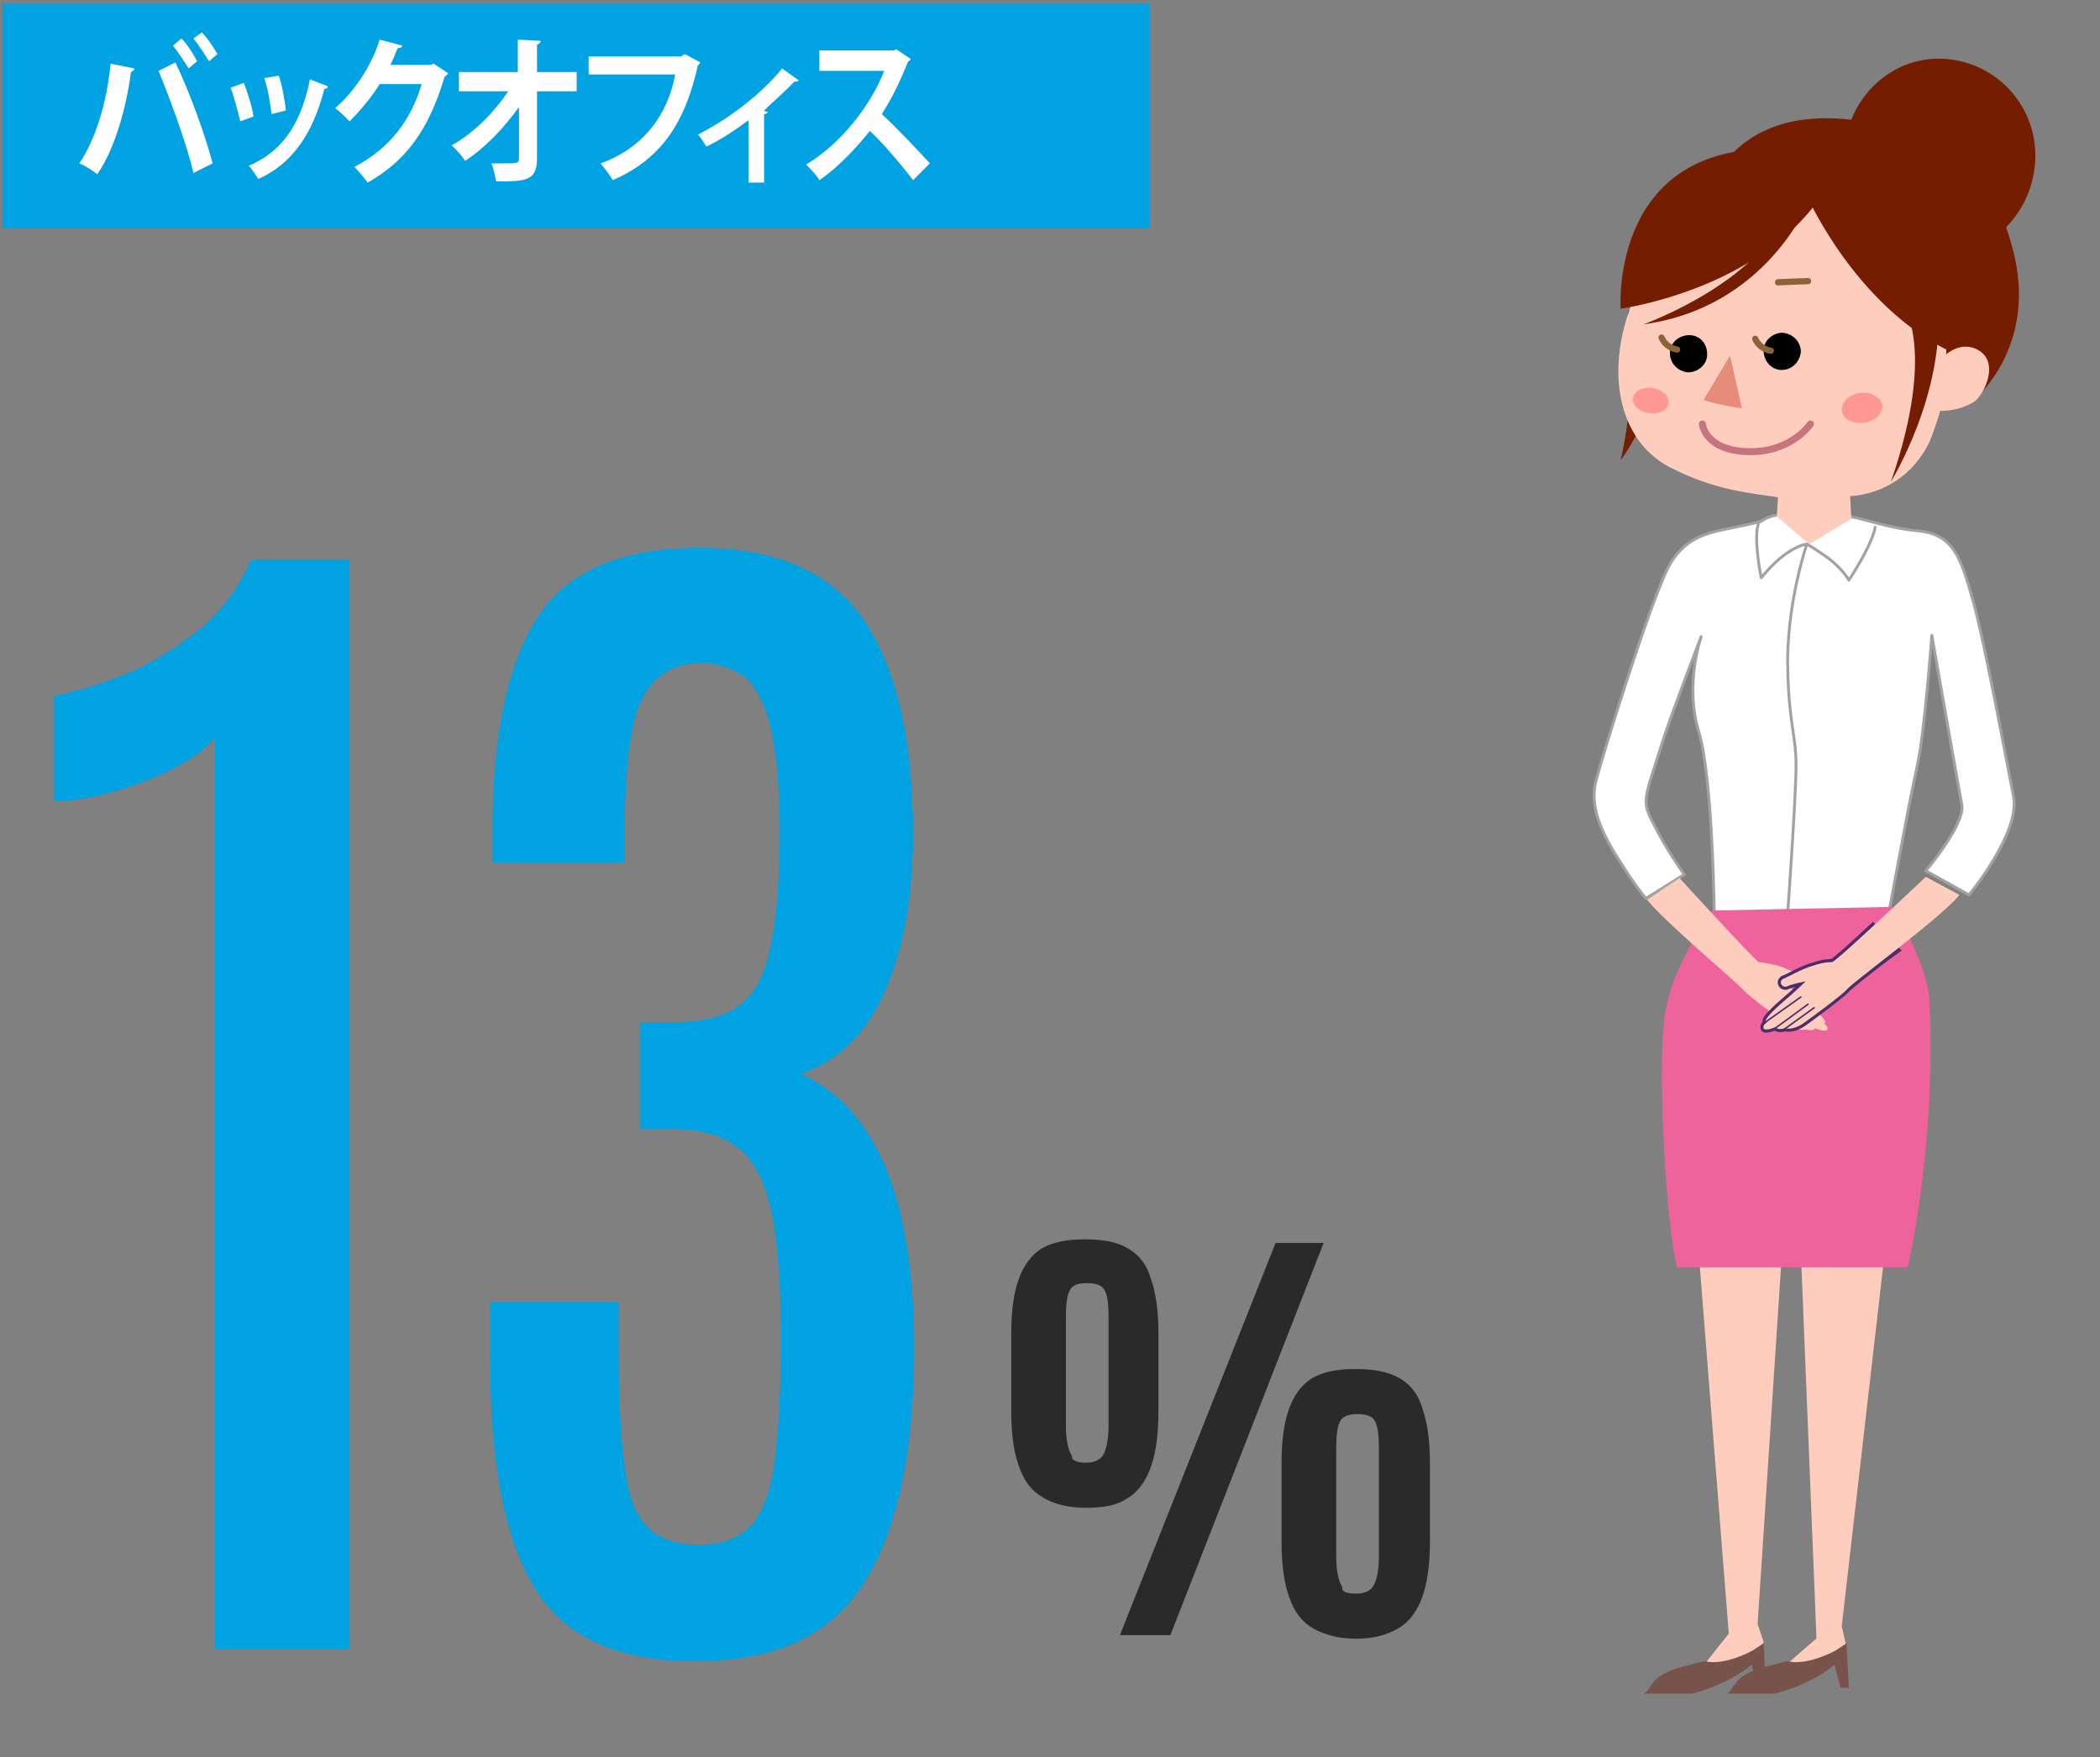 <?xml version="1.0" encoding="utf-8"?>
<!-- Generator: Adobe Illustrator 25.4.1, SVG Export Plug-In . SVG Version: 6.00 Build 0)  -->
<svg version="1.1" id="レイヤー_1" xmlns="http://www.w3.org/2000/svg" xmlns:xlink="http://www.w3.org/1999/xlink" x="0px"
	 y="0px" width="174.8px" height="146.3px" viewBox="0 0 174.8 146.3" style="enable-background:new 0 0 174.8 146.3;"
	 xml:space="preserve">
<rect x="0" y="0" width="174.8" height="146.3" fill="#808080" stroke="none"/>
<style type="text/css">
	.st0{enable-background:new    ;}
	.st1{fill:#00A2E2;}
	.st2{fill:#2A2A2A;stroke:#2A2A2A;stroke-width:0.65;stroke-miterlimit:10;}
	.st3{fill:#FFFFFF;}
	.st4{fill:#FFFFFF;stroke:#A2A2A2;stroke-width:0.238;stroke-linejoin:round;stroke-miterlimit:10;}
	.st5{fill:none;stroke:#A2A2A2;stroke-width:0.238;stroke-linecap:round;stroke-linejoin:round;stroke-miterlimit:10;}
	.st6{fill:#741D00;}
	.st7{fill:#FFCDBE;}
	.st8{fill:none;stroke:#8C6239;stroke-width:0.517;stroke-linecap:round;stroke-miterlimit:10;}
	.st9{fill:none;stroke:#A2A2A2;stroke-width:0.238;stroke-linejoin:round;stroke-miterlimit:10;}
	.st10{fill:#EE639B;}
	.st11{fill:none;stroke:#4C2E6B;stroke-width:0.517;stroke-miterlimit:10;}
	.st12{fill:#78534B;}
	.st13{fill:#E68C78;}
	.st14{fill:none;stroke:#C7757C;stroke-width:0.582;stroke-linecap:round;stroke-miterlimit:10;}
	.st15{fill:none;stroke:#4C2E6B;stroke-width:0.129;stroke-linecap:round;stroke-miterlimit:10;}
	.st16{fill:#FF9893;}
</style>
<g class="st0">
	<path class="st1" d="M17.9,137.3V61.4c-0.8,1-2,1.8-3.7,2.7c-1.6,0.8-3.3,1.4-5.1,1.9s-3.3,0.7-4.6,0.7v-8.8c1.8-0.3,3.8-0.9,6-1.8
		c2.2-0.9,4.2-2.2,6.1-3.7c1.9-1.6,3.3-3.5,4.3-5.8h8.2v90.7L17.9,137.3L17.9,137.3z"/>
	<path class="st1" d="M57.8,138.3c-6.4,0-10.8-2-13.3-6.1s-3.7-10.4-3.7-19v-4.8h10.7v4.6c0,3.9,0.2,6.9,0.5,9.2
		c0.3,2.3,0.9,4,1.9,4.9c0.9,1,2.4,1.5,4.3,1.5c2,0,3.4-0.6,4.4-1.7c1-1.2,1.6-3,1.9-5.4c0.3-2.5,0.5-5.7,0.5-9.6
		c0-4.4-0.2-8-0.7-10.6s-1.4-4.5-2.7-5.6S58.5,94,56.1,94h-2.8v-8.9H56c2.3,0,4.1-0.4,5.4-1.3s2.2-2.5,2.7-4.8
		c0.5-2.3,0.8-5.6,0.8-9.7c0-4-0.3-6.9-0.8-8.9s-1.3-3.4-2.2-4.1c-1-0.7-2.2-1.1-3.6-1.1c-1.4,0-2.6,0.4-3.6,1.3
		c-1,0.9-1.7,2.3-2.1,4.4C52.2,63,52,65.8,52,69.5v2.3H41V69c0-8,1.3-13.9,3.8-17.7s7-5.7,13.4-5.7s10.9,2,13.7,6
		c2.7,4,4.1,9.9,4.1,17.8c0,5-0.7,9.2-2.2,12.8s-3.8,6-7.1,7.2c2.3,1.1,4.1,2.7,5.5,4.9c1.4,2.2,2.4,4.8,3,7.9
		c0.6,3,0.9,6.4,0.9,9.9c0,8.7-1.4,15.3-4.2,19.7C69.1,136.2,64.5,138.3,57.8,138.3z"/>
</g>
<g>
	<path class="st2" d="M90.4,125.2c-1.4,0-2.6-0.3-3.4-0.8c-0.9-0.5-1.5-1.3-1.9-2.5c-0.4-1.1-0.6-2.6-0.6-4.5V111
		c0-1.8,0.2-3.3,0.6-4.4s1-1.9,1.8-2.4c0.9-0.5,2-0.7,3.4-0.7s2.6,0.2,3.4,0.7c0.9,0.5,1.5,1.3,1.8,2.4c0.4,1.1,0.6,2.6,0.6,4.4v6.5
		c0,1.9-0.2,3.3-0.6,4.5c-0.4,1.1-1,2-1.9,2.5C92.9,125,91.8,125.2,90.4,125.2z M90.4,122.1c0.8,0,1.4-0.3,1.7-0.8
		c0.3-0.5,0.5-1.4,0.5-2.6v-9c0-1.2-0.1-2-0.4-2.5s-0.9-0.7-1.7-0.7c-0.9,0-1.4,0.2-1.7,0.7c-0.3,0.5-0.4,1.3-0.4,2.5v9
		c0,1.2,0.2,2.1,0.5,2.6C88.9,121.8,89.5,122.1,90.4,122.1z M93.7,135.8l12.7-32h3.3l-12.5,32H93.7z M112.9,136.1
		c-1.4,0-2.5-0.3-3.4-0.8s-1.5-1.3-1.9-2.5c-0.4-1.1-0.6-2.6-0.6-4.5v-6.5c0-1.8,0.2-3.3,0.6-4.4s1-1.9,1.8-2.4
		c0.9-0.5,2-0.7,3.4-0.7c1.5,0,2.6,0.2,3.5,0.7s1.5,1.3,1.8,2.4c0.4,1.1,0.6,2.6,0.6,4.4v6.5c0,1.9-0.2,3.3-0.6,4.5
		c-0.4,1.1-1,2-1.9,2.5S114.3,136.1,112.9,136.1z M112.9,133c0.8,0,1.4-0.3,1.7-0.8c0.3-0.5,0.5-1.4,0.5-2.6v-9c0-1.2-0.1-2-0.4-2.5
		s-0.9-0.7-1.7-0.7c-0.8,0-1.4,0.2-1.7,0.7c-0.3,0.5-0.4,1.3-0.4,2.5v9c0,1.2,0.2,2.1,0.5,2.6C111.4,132.8,112,133,112.9,133z"/>
</g>
<rect x="0.2" y="0.3" class="st1" width="95.5" height="18.7"/>
<g>
	<g class="st0">
		<path class="st3" d="M11.2,5.7c0,0.1-0.1,0.2-0.3,0.3c-0.4,3.1-1.4,6.5-2.8,8.5c-0.4-0.3-1-0.7-1.5-0.9c1.3-1.9,2.3-5,2.6-8.3
			L11.2,5.7z M16.1,14.4c-0.5-2.2-1.8-5.8-2.9-8.5l1.4-0.7c1.2,2.5,2.5,6.1,3.1,8.4L16.1,14.4z M15.1,3.2c0.5,0.5,1,1.3,1.3,1.9
			l-0.7,0.6c-0.3-0.5-0.9-1.4-1.3-1.9L15.1,3.2z M16.8,2.7c0.5,0.5,1,1.3,1.3,1.8l-0.7,0.6c-0.3-0.5-0.9-1.4-1.3-1.9L16.8,2.7z"/>
		<path class="st3" d="M20.3,6.9c0.3,0.8,0.7,2,0.8,2.8L20,10.1c-0.2-0.8-0.5-2-0.8-2.8L20.3,6.9z M27.3,7.2c0,0.1-0.1,0.2-0.3,0.2
			c-1,3.9-2.8,6.3-5.5,7.5c-0.2-0.3-0.5-0.8-0.8-1.1c2.6-1.1,4.3-3.2,5.1-7.2L27.3,7.2z M23.2,6.3c0.3,0.8,0.5,2.1,0.6,2.9l-1.2,0.3
			c-0.1-0.9-0.3-2.1-0.6-3L23.2,6.3z"/>
		<path class="st3" d="M37.3,6.1c0,0.1-0.2,0.2-0.3,0.3c-1.3,4.4-3.2,7-6.4,8.8c-0.3-0.4-0.7-0.9-1.1-1.3c3-1.6,4.7-3.9,5.6-6.9
			h-3.5C31,8,30,9.2,29.1,10.1c-0.3-0.3-0.8-0.8-1.2-1.1c1.5-1.3,3-3.4,3.7-5.7l1.9,0.5C33.4,4,33.3,4,33.1,4
			c-0.2,0.5-0.4,1-0.6,1.4h3.4l0.2-0.1L37.3,6.1z"/>
		<path class="st3" d="M48,7.6h-3.3v5.6c0,1.9-1,1.9-3.4,1.9c-0.1-0.4-0.2-1.1-0.4-1.5c0.3,0,0.7,0,1,0c1.1,0,1.3,0,1.3-0.4V8.9
			c-1.2,1.7-2.8,3.4-4.5,4.5c-0.2-0.4-0.7-0.9-1.1-1.3c1.8-1,3.5-2.7,4.7-4.5h-4.1V6h4.9V3.3L45,3.4c0,0.1-0.1,0.3-0.3,0.3V6H48V7.6
			z"/>
		<path class="st3" d="M58.3,5.2c-0.1,0.1-0.1,0.2-0.2,0.2c-1.1,5-3.2,7.9-7.1,9.6c-0.2-0.4-0.7-1-1-1.4c3.6-1.3,5.6-4.1,6.2-7.4H49
			V4.7h7.7L57,4.5L58.3,5.2z"/>
		<path class="st3" d="M66.5,6.7c-0.1,0.1-0.2,0.1-0.4,0.1c-0.7,0.8-1.7,1.6-2.5,2.4c0.1,0.1,0.2,0.1,0.3,0.1c0,0.1-0.1,0.2-0.3,0.2
			v5.7h-1.3V10c-0.9,0.7-2.4,1.7-3.5,2.2c-0.2-0.3-0.5-0.8-0.7-1c3.9-2,6.3-4.6,7-5.5L66.5,6.7z"/>
		<path class="st3" d="M75.8,4.9c0,0.1-0.1,0.2-0.2,0.2c-0.7,1.7-1.3,3-2.2,4.4c1.2,1.1,2.9,2.9,4,4.1L76,15
			c-0.9-1.2-2.6-3.2-3.6-4.1c-1.1,1.4-2.7,3.1-4.2,4.1c-0.2-0.4-0.8-1-1.1-1.3c3-1.8,5.4-5,6.5-7.8h-5.4V4.2h6.2l0.2-0.1L75.8,4.9z"
			/>
	</g>
</g>
<g>
	<path class="st4" d="M148.4,42.8c-0.5,0.1-1.1,0.1-1.8,0.6c-3.3,0.9-5.7,0.6-7.5,3.4c-1.5,2.4-6,17-6.3,18.4
		c-0.3,1.4-0.1,3.2,1.9,6.3c1.5,2.4,2.3,3.3,2.3,3.3l3.2-2c0,0-1.4-1.9-2.5-4.1c-1.1-2.1-0.9-1.9,0.8-7.3c0.8-2.4,3.1-8.4,3.1-8.4
		s-1.4,4-0.2,7.9c1.2,4,1.3,15.6,1.3,15.6l14.5-0.4c1.8-9.6,1.8-9.6,2.4-12.4c0.6-2.7,1.2-10.8,1.2-10.8s2,11.4,2.5,14.1
		c0.3,1.6-3,5.5-3,5.5l3.6,2c0,0,4.3-5.2,3.7-8.2c-0.6-3-2.4-12.9-3.4-16.4s-1.6-5.4-4.5-5.7c-1.2-0.1-2.5-0.4-3.3-0.6
		C155,43.2,154,43,154,43S151.3,42.3,148.4,42.8z"/>
	<path class="st5" d="M150.4,45.3c0,0-1.5,4.3-1.6,9.4c0,5.2,0.7,6.4,0.7,9c0,2.6-0.7,12.4-0.7,12.4"/>
	<g>
		<path class="st6" d="M135.5,25.9c0,0,0.9,6-0.6,12.4c0,0,3.9-4.8,3.4-12.2"/>
		<path class="st6" d="M141.8,17.3c0,0,1.3-8.2,11.6-7.4c10.3,0.8,12.8,5.9,14.1,10.7c2.3,8.3-3.3,12.8-3.3,12.8s-5.7-2.7-5.3-2.4
			c0.4,0.3-16.3-11-16.3-11L141.8,17.3z"/>
		<path class="st7" d="M164.9,29.3c-1.5-1.1-2.9,0.2-2.9,0.2l0,0c0.2-5.5-1.5-11.9-8.1-13.3c-11.3-2.4-14.8,2.8-16.9,6.6
			c-3.8,6.8-2.7,13.7,2,16.1c3.7,1.9,6.4,2.1,9,2.5l-0.1,1.6l2.7,2.3l3.5-2.1l-0.1-1.9c0,0,4.4,0,6.6-4.5c0.3-0.7,0.6-1.6,0.9-2.6v0
			c0,0,1.5,0.1,2.9-0.8C165.2,32.7,166.3,30.4,164.9,29.3z"/>
		<path d="M149.9,29.3c-0.1,0.9-0.8,1.5-1.6,1.5c-0.9,0-1.5-0.8-1.5-1.6c0-0.9,0.8-1.5,1.6-1.5C149.3,27.8,149.9,28.5,149.9,29.3z"
			/>
		<path d="M142.1,29.5c0,0.9-0.8,1.5-1.6,1.5c-0.9-0.1-1.5-0.8-1.5-1.6c0-0.9,0.8-1.5,1.6-1.5C141.5,27.9,142.1,28.6,142.1,29.5z"/>
		<path class="st6" d="M169.4,13.5c0.3-4.5-3.1-8.3-7.5-8.6c-4.4-0.3-8.1,3.2-8.4,7.7c-0.3,4.5,3.1,8.3,7.5,8.6
			C165.4,21.5,169.1,18,169.4,13.5z"/>
		<path class="st6" d="M151.4,16.6c-5.4,7.6-16.5,9.1-16.5,9.1S134,13,146.5,12.4c9-0.5,5.7,3,5.7,3"/>
		<path class="st6" d="M150.6,16.7c0,0,3.9,8.6,11.4,12.4c0,0,2.9-9-6.4-13.1l-3.3-1.9L150.6,16.7z"/>
		<line class="st8" x1="148" y1="23.5" x2="150.5" y2="23.4"/>
		<path class="st6" d="M158.3,25.2c0,0,3,3.6-0.9,14.9c0,0,4.5-7.3,3.9-14.7"/>
		<path class="st6" d="M150.6,16.7c0,0-3.5,8.9-13.8,10.3c0,0,10.4-3.7,12.3-10.4"/>
		<path class="st8" d="M147.4,29.2c0,0-0.9-0.1-1.3-1"/>
		<path class="st8" d="M139.6,29.1c0,0-0.9-0.1-1.3-1"/>
	</g>
	<path class="st9" d="M156.1,43.8c-0.2,1.5-2.2,4.5-2.2,4.5s-0.6-1.1-2.1-2.1c-1-0.7-1.4-0.9-1.4-0.9s-1.6,0.1-3.8,2.8
		c0,0-0.7-3.4-0.2-4.6"/>
	<g>
		<path class="st7" d="M159.5,81.5h-19.9l4.3,54.5c-1.1,1.4-1.9,2.4-1.9,2.4l1.1,0.9l3.1-1.2l0.6-1.4l-0.5-1.5l3-45.8l1.9,47l-2.3,2
			l1,0.9l3.8-2.2l-0.4-1.7L159.5,81.5z"/>
	</g>
	<path class="st10" d="M138.7,83.8c-0.9,3.9,0,18.6,0.9,21.7h19.2c0,0,2.4-10.2,1.8-22.2c-0.2-3.3-3.1-7.8-3.1-7.8l-14.9,0.3
		C142.5,75.8,139.5,79.9,138.7,83.8z"/>
	<path class="st7" d="M139.8,73.1c0,0,6.3,6.9,6.6,7c0.3,0,0.7,0.1,1.6,0.3c0.8,0.2,2.4,1.1,2.5,1.2c0.4,0.3,0,0.8-0.4,0.6
		c-0.4-0.2-1.5-0.4-1.5-0.4s0.8,0.8,2.1,1.9c1,0.9,1.5,1.5,1.1,1.5c0,0,0.4,0.2,0.3,0.5c-0.1,0.3-1-0.1-1-0.1s-0.1,0.3-0.8,0.1
		c-0.4,0.1-0.9,0-1.5-0.4c-0.7-0.5-3.3-2.4-3.7-2.9c-0.4-0.5-6.7-5.8-8-7.5L139.8,73.1z"/>
	<path class="st11" d="M155.9,77.1c-1.7,1.6-3.3,3-3.4,3c-0.3,0-0.7,0-1.6,0.3c-0.8,0.2-2.4,1.1-2.5,1.1c-0.4,0.3,0,0.8,0.4,0.6
		c0.4-0.2,1.5-0.4,1.5-0.4s-0.8,0.8-2.1,1.9c-1,0.9-1.5,1.5-1.1,1.5c0,0-0.4,0.2-0.3,0.5c0.1,0.3,1-0.1,1-0.1s0.1,0.3,0.8,0.1
		c0.4,0.1,0.9,0,1.5-0.4c0.7-0.5,3.3-2.4,3.7-2.9c0.2-0.2,2-1.7,4.1-3.2L155.9,77.1z"/>
	<path class="st12" d="M153.9,140.6l-0.2-3.8l-0.9,0.6c0,0-2.3,1.3-4,0.9c0,0-0.6,0.1-1.2,0.3c-3.2,0.7-3,1.6-3.8,2.4h3.9
		c0,0,2.8-0.6,5-2.4c0.3,1.1,0.5,1.9,0.5,1.9H153.9z"/>
	<path class="st12" d="M147,140.6l-0.2-3.8l-0.9,0.6c0,0-2.3,1.3-4,0.9c0,0-0.6,0.1-1.2,0.3c-3.2,0.7-3,1.6-3.8,2.4h3.9
		c0,0,2.8-0.6,5-2.4c0.3,1.1,0.5,1.9,0.5,1.9H147z"/>
	<path class="st13" d="M144,29.6l-2.2,3.7c1.1,0.4,3.2,0.7,3.2,0.7L144,29.6z"/>
	<path class="st14" d="M141.7,35.3c0,0,0.2,2.2,3.8,2.3c3.6,0.1,5.2-2.3,5.2-2.3"/>
	<path class="st7" d="M160.3,73c0,0-7.5,7.1-7.8,7.1c-0.3,0-0.7,0-1.6,0.3c-0.8,0.2-2.4,1.1-2.5,1.1c-0.4,0.3,0,0.8,0.4,0.6
		c0.4-0.2,1.5-0.4,1.5-0.4s-0.8,0.8-2.1,1.9c-1,0.9-1.5,1.5-1.1,1.5c0,0-0.4,0.2-0.3,0.5c0.1,0.3,1-0.1,1-0.1s0.1,0.3,0.8,0.1
		c0.4,0.1,0.9,0,1.5-0.4c0.7-0.5,3.3-2.4,3.7-2.9c0.4-0.5,8-6.1,9.3-7.8L160.3,73z"/>
	<line class="st15" x1="146.8" y1="85.2" x2="149.9" y2="83"/>
	<line class="st15" x1="147.5" y1="85.8" x2="150.5" y2="83.6"/>
	<line class="st15" x1="148.5" y1="85.7" x2="151" y2="83.9"/>
	<path class="st16" d="M156.7,33.8c0,0.7-0.7,1.3-1.6,1.4c-1,0.1-1.8-0.4-1.8-1.1c0-0.7,0.7-1.3,1.6-1.4
		C155.8,32.6,156.6,33.1,156.7,33.8z"/>
	<path class="st16" d="M138.9,33.5c-0.1,0.6-0.7,1-1.6,0.9c-0.8-0.1-1.4-0.6-1.4-1.2c0.1-0.6,0.7-1,1.6-0.9
		C138.3,32.4,138.9,32.9,138.9,33.5z"/>
</g>
</svg>

